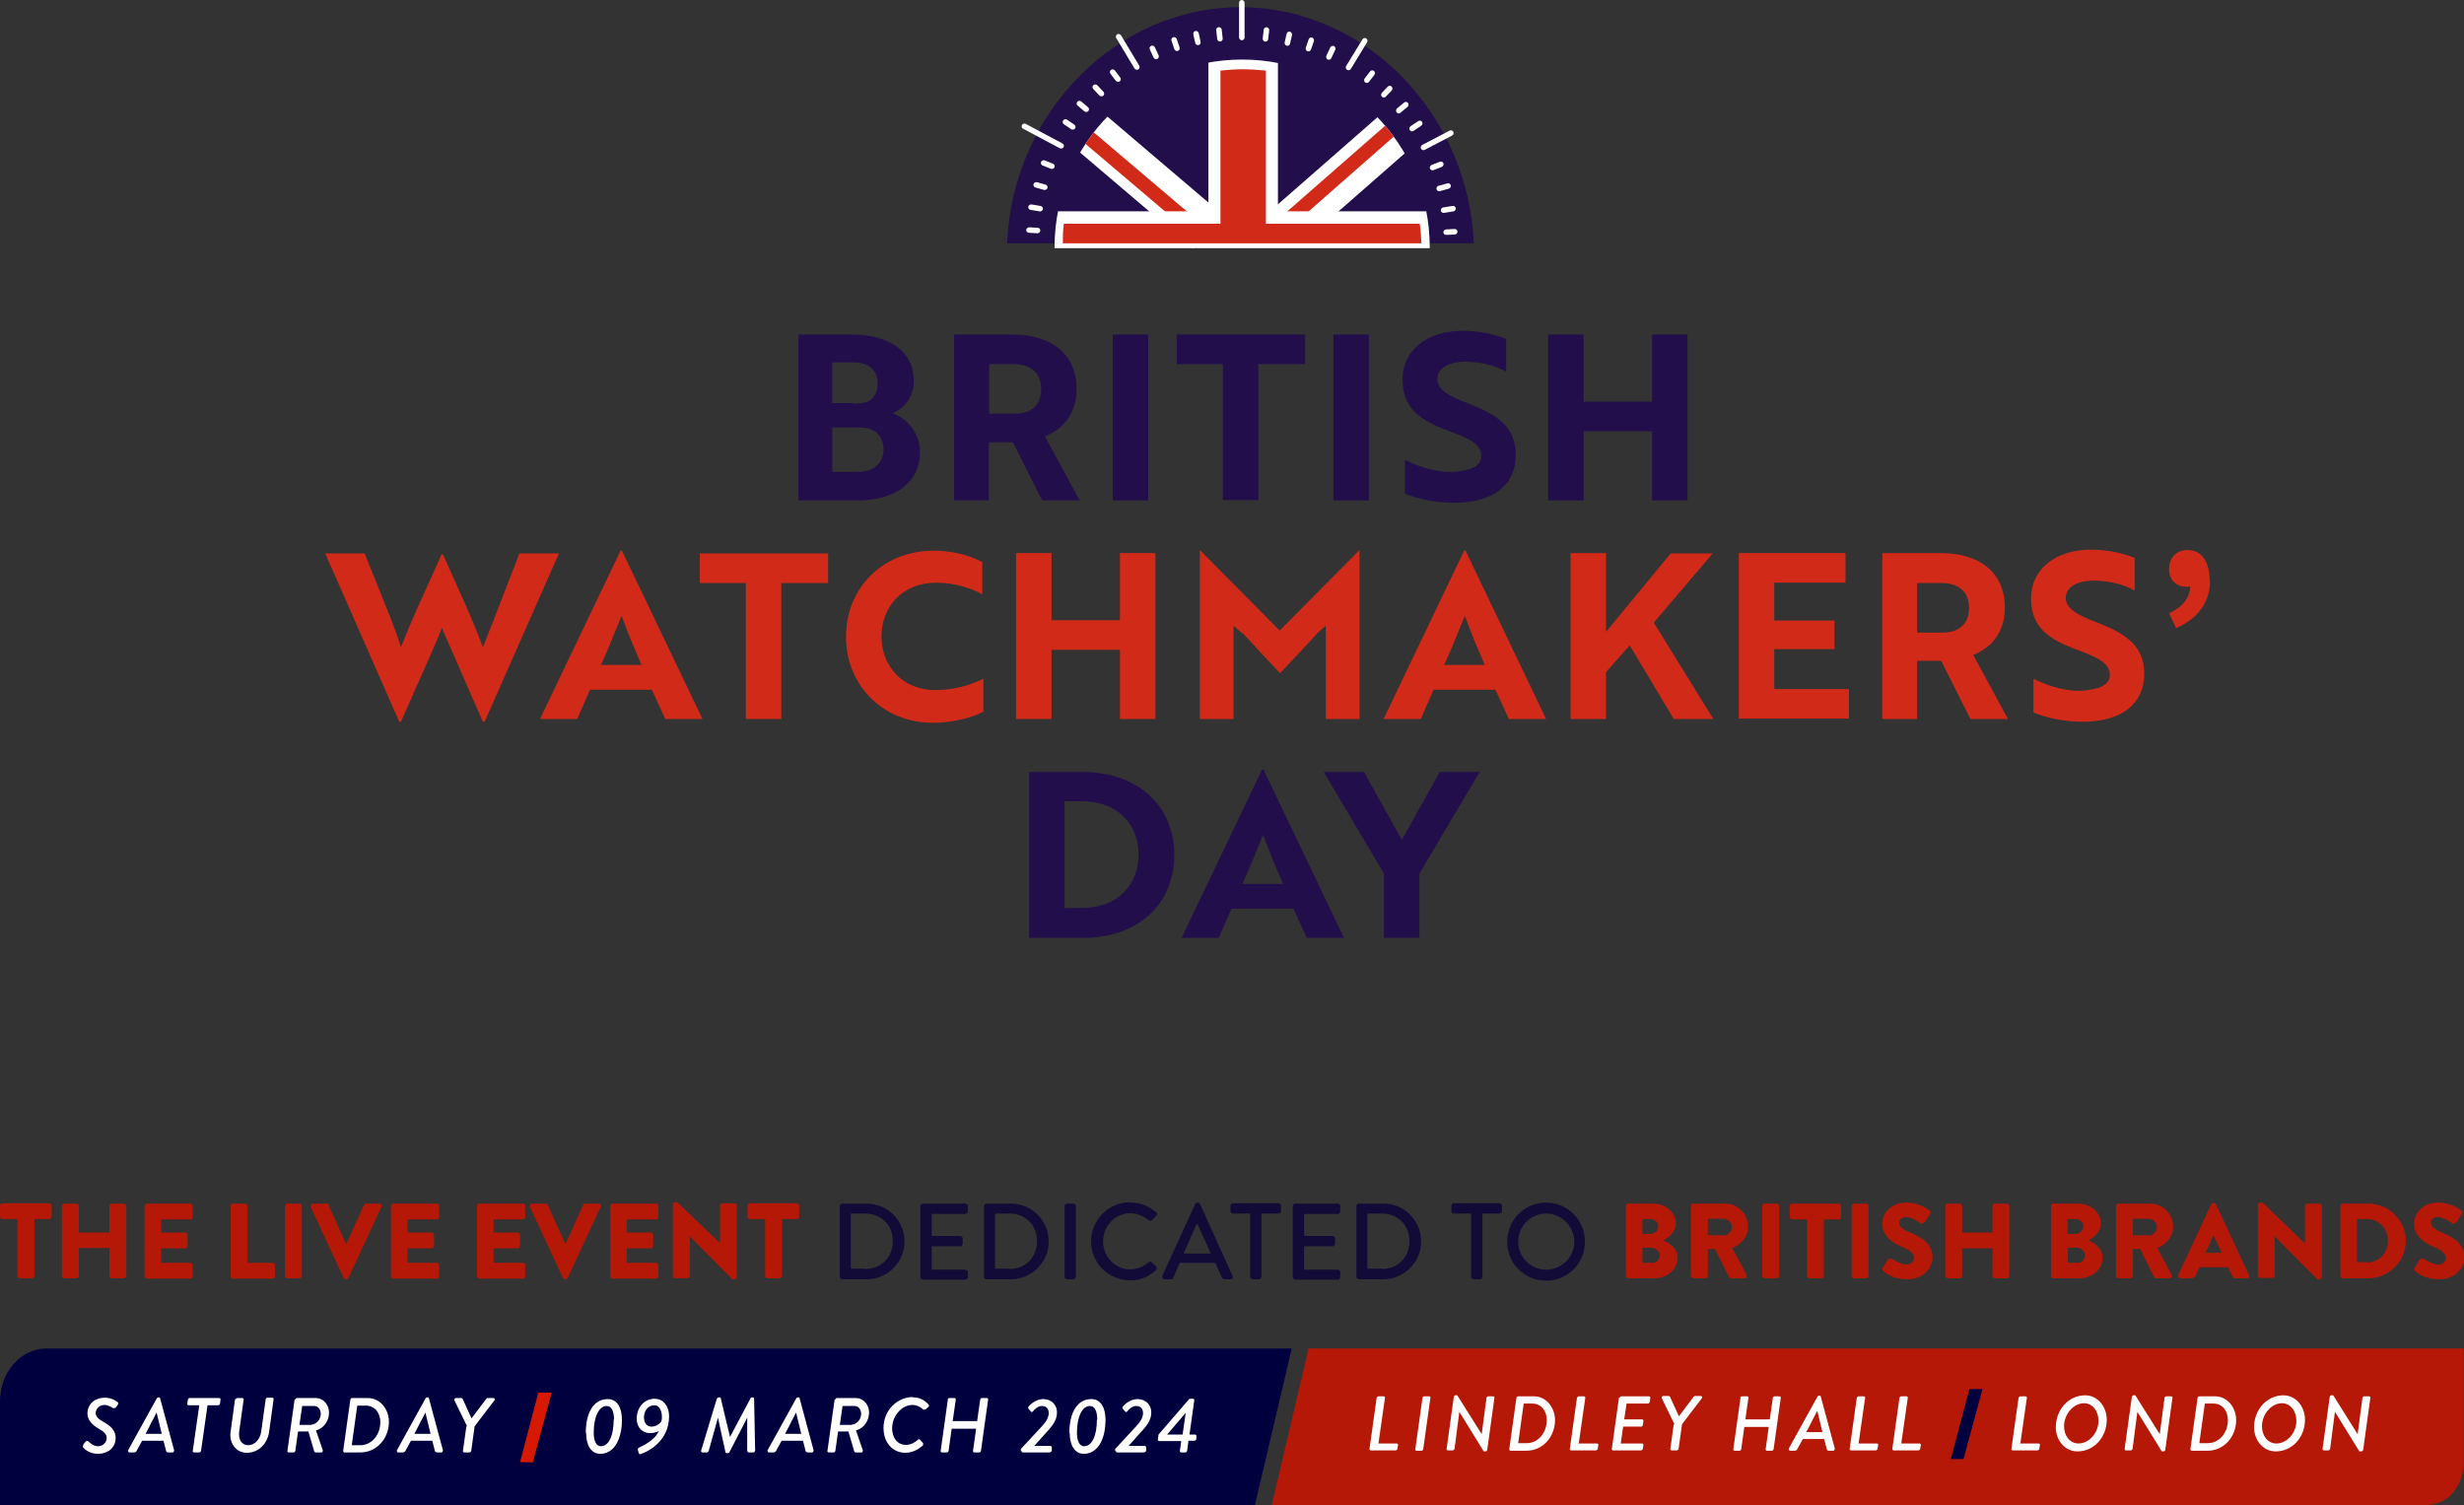 <?xml version="1.0" encoding="UTF-8"?> <svg xmlns="http://www.w3.org/2000/svg" xmlns:xlink="http://www.w3.org/1999/xlink" id="Layer_2" viewBox="0 0 71.59 43.73"><rect x="0" y="0" width="71.59" height="43.73" fill="#333333" stroke="none"/><defs><style> .cls-1 { fill: none; } .cls-2 { fill: #01003f; } .cls-3 { fill: #130b37; } .cls-4 { fill: #fff; } .cls-5 { fill: #d22a18; } .cls-6 { fill: #220e4a; } .cls-7 { fill: #b51806; } .cls-8 { fill: #d61900; } .cls-9 { clip-path: url(#clippath); } </style><clipPath id="clippath"><circle class="cls-1" cx="36.09" cy="7.18" r="5.45"></circle></clipPath></defs><g id="Layer_1-2" data-name="Layer_1"><g><g><g><polygon points="33.49 15.75 33.49 15.75 33.48 15.75 33.49 15.75"></polygon><polygon points="43.38 6.57 43.38 6.57 43.38 6.57 43.38 6.57"></polygon><g><path class="cls-6" d="M26.73,13.13c0,.92-.75,1.41-1.83,1.41h-1.7v-4.82h1.56c1.02,0,1.79.45,1.79,1.35,0,.46-.27.79-.62.94.43.14.8.58.8,1.12ZM24.79,11.72c.14,0,.27,0,.39-.04.19-.07.32-.26.32-.53,0-.4-.27-.62-.68-.62h-.64v1.18h.62ZM24.18,13.71h.76c.41,0,.73-.23.73-.65s-.29-.64-.66-.64h-.83v1.29Z"></path><path class="cls-6" d="M29.42,9.72c1.12,0,1.86.56,1.86,1.59,0,.7-.39,1.16-.92,1.37l1.01,1.86h-1.09l-.85-1.69h-.7v1.69h-1.01v-4.82h1.69ZM28.74,10.58v1.44h.74c.46,0,.77-.23.77-.72s-.33-.72-.8-.72h-.71Z"></path><path class="cls-6" d="M32.33,14.54v-4.82h1.03v4.82h-1.03Z"></path><path class="cls-6" d="M36.56,10.58v3.95h-1.03v-3.95h-1.34v-.86h3.73v.86h-1.35Z"></path><path class="cls-6" d="M38.74,14.54v-4.82h1.03v4.82h-1.03Z"></path><path class="cls-6" d="M40.82,14.35v-.99c.33.17.78.32,1.21.35.15,0,.3,0,.43-.03.37-.05.58-.19.58-.43,0-.32-.29-.49-.95-.73-.84-.31-1.34-.66-1.34-1.5s.71-1.41,1.75-1.41c.48,0,.96.11,1.26.24v.95c-.28-.17-.74-.29-1.18-.29-.5,0-.82.19-.82.5,0,.28.26.48.92.72.84.33,1.36.68,1.36,1.49,0,.87-.66,1.39-1.79,1.39-.55,0-1.08-.12-1.43-.27Z"></path><path class="cls-6" d="M48,14.54v-2.01h-1.99v2.01h-1.03v-4.82h1.03v1.95h1.99v-1.95h1.03v4.82h-1.03Z"></path><path class="cls-6" d="M29.9,27.25v-4.82h1.54c1.64,0,2.68,1,2.68,2.41s-1.03,2.41-2.66,2.41h-1.55ZM30.93,23.29v3.09h.51c1.03,0,1.64-.67,1.64-1.55s-.61-1.55-1.65-1.55h-.5Z"></path><path class="cls-6" d="M36.67,22.36h.04l2.34,4.89h-1.08l-.39-.85h-1.8l-.37.85h-1.08l2.34-4.89ZM37.28,25.68c-.22-.5-.43-1.01-.58-1.43-.14.33-.39.98-.6,1.43h1.18Z"></path><path class="cls-6" d="M39.63,22.43l1.1,1.97,1.1-1.97h1.16l-1.75,2.95v1.87h-1.03v-1.87l-1.75-2.95h1.16Z"></path></g><g><path class="cls-6" d="M42.81,7.07h-13.55c.15-3.73,3.12-6.86,6.78-6.86s6.63,3.13,6.78,6.86Z"></path><g class="cls-9"><rect class="cls-4" x="35.11" y="1.56" width="2.02" height="4.77"></rect><g><polygon class="cls-4" points="37.83 7.07 36.6 6.4 40.76 2.76 41.63 3.74 37.83 7.07"></polygon><path class="cls-5" d="M37.09,6.96l-.27-.31,3.45-3.02c.1.09.17.16.28.29l-3.46,3.04Z"></path></g><g><rect class="cls-4" x="32.58" y="2.73" width="1.31" height="4.84" transform="translate(58.7 -16.82) rotate(130.4)"></rect><path class="cls-5" d="M34.86,7l.27-.31-3.44-2.92c-.1.1-.18.2-.27.31l3.44,2.92Z"></path></g><rect class="cls-4" x="30.62" y="6.14" width="11.11" height="1.07"></rect><path class="cls-5" d="M41.3,7.07h-10.42c0-.17,0-.38.03-.57h10.34c.03.22.04.38.05.57Z"></path><path class="cls-5" d="M36.78,6.7h-1.32V2.05c.5-.05.79-.05,1.32,0v4.65Z"></path></g><g><rect class="cls-4" x="36" y="0" width=".16" height="1.17" rx=".08" ry=".08"></rect><rect class="cls-4" x="35.35" y=".79" width=".16" height=".42" rx=".08" ry=".08" transform="translate(.1 3.83) rotate(-6.2)"></rect><rect class="cls-4" x="34.7" y=".9" width=".16" height=".42" rx=".08" ry=".08" transform="translate(.57 7.49) rotate(-12.4)"></rect><rect class="cls-4" x="34.07" y="1.07" width=".16" height=".42" rx=".08" ry=".08" transform="translate(1.38 10.96) rotate(-18.6)"></rect><rect class="cls-4" x="33.46" y="1.31" width=".16" height=".42" rx=".08" ry=".08" transform="translate(2.45 14.21) rotate(-24.8)"></rect><rect class="cls-4" x="32.68" y=".91" width=".16" height="1.19" rx=".08" ry=".08" transform="translate(3.91 17.09) rotate(-31)"></rect><rect class="cls-4" x="32.33" y="1.99" width=".16" height=".42" rx=".08" ry=".08" transform="translate(5.26 20.04) rotate(-37.2)"></rect><rect class="cls-4" x="31.83" y="2.42" width=".16" height=".42" rx=".08" ry=".08" transform="translate(6.92 22.64) rotate(-43.4)"></rect><rect class="cls-4" x="31.38" y="2.89" width=".16" height=".42" rx=".08" ry=".08" transform="translate(8.71 25.04) rotate(-49.6)"></rect><rect class="cls-4" x="30.98" y="3.41" width=".16" height=".42" rx=".08" ry=".08" transform="translate(10.61 27.27) rotate(-55.8)"></rect><rect class="cls-4" x="30.22" y="3.27" width=".16" height="1.37" rx=".08" ry=".08" transform="translate(12.58 28.85) rotate(-62)"></rect><rect class="cls-4" x="30.36" y="4.57" width=".16" height=".42" rx=".08" ry=".08" transform="translate(14.7 31.27) rotate(-68.2)"></rect><rect class="cls-4" x="30.15" y="5.19" width=".16" height=".42" rx=".08" ry=".08" transform="translate(16.9 33.07) rotate(-74.4)"></rect><rect class="cls-4" x="30.01" y="5.83" width=".16" height=".43" rx=".08" ry=".08" transform="translate(19.21 34.74) rotate(-80.6)"></rect><rect class="cls-4" x="29.95" y="6.49" width=".16" height=".41" rx=".08" ry=".08" transform="translate(21.66 36.3) rotate(-86.8)"></rect><rect class="cls-4" x="42.06" y="6.54" width=".16" height=".41" rx=".08" ry=".08" transform="translate(46.82 -35.68) rotate(87.2)"></rect><rect class="cls-4" x="42.01" y="5.87" width=".16" height=".44" rx=".08" ry=".08" transform="translate(41.51 -36.44) rotate(81)"></rect><rect class="cls-4" x="41.87" y="5.23" width=".16" height=".43" rx=".08" ry=".08" transform="translate(36.2 -36.47) rotate(74.8)"></rect><rect class="cls-4" x="41.66" y="4.61" width=".16" height=".42" rx=".08" ry=".08" transform="translate(31 -35.8) rotate(68.6)"></rect><rect class="cls-4" x="41.67" y="3.54" width=".16" height="1.06" rx=".08" ry=".08" transform="translate(26.02 -34.81) rotate(62.4)"></rect><rect class="cls-4" x="41.06" y="3.44" width=".16" height=".43" rx=".08" ry=".08" transform="translate(21.29 -32.56) rotate(56.2)"></rect><rect class="cls-4" x="40.66" y="2.91" width=".16" height=".43" rx=".08" ry=".08" transform="translate(16.95 -30.09) rotate(50)"></rect><rect class="cls-4" x="40.21" y="2.45" width=".16" height=".41" rx=".08" ry=".08" transform="translate(13.05 -27.14) rotate(43.8)"></rect><rect class="cls-4" x="39.71" y="2.01" width=".16" height=".42" rx=".08" ry=".08" transform="translate(9.62 -23.81) rotate(37.6)"></rect><rect class="cls-4" x="39.34" y="1.04" width=".16" height="1.07" rx=".08" ry=".08" transform="translate(6.59 -20.31) rotate(31.4)"></rect><rect class="cls-4" x="38.59" y="1.32" width=".16" height=".43" rx=".08" ry=".08" transform="translate(4.33 -16.32) rotate(25.2)"></rect><rect class="cls-4" x="37.98" y="1.08" width=".16" height=".42" rx=".08" ry=".08" transform="translate(2.49 -12.32) rotate(19)"></rect><rect class="cls-4" x="37.35" y=".91" width=".16" height=".42" rx=".08" ry=".08" transform="translate(1.18 -8.26) rotate(12.8)"></rect><rect class="cls-4" x="36.7" y=".79" width=".16" height=".42" rx=".08" ry=".08" transform="translate(.36 -4.22) rotate(6.6)"></rect></g></g></g><path class="cls-5" d="M64.21,16.87c0,.61-.32,1.08-.98,1.38l-.21-.43c.41-.19.62-.46.62-.85l-.03-.53.33.45c-.1.09-.27.16-.41.16-.3,0-.51-.2-.51-.51,0-.34.22-.56.53-.56.41,0,.65.33.65.89Z"></path><g><path class="cls-5" d="M10.59,16.07l.66,1.64c.16.4.3.78.4,1.09.07-.17.22-.55.35-.84l.27-.61.56-1.24h.04c.41.92.92,2.01,1.16,2.7.17-.43.78-1.99,1.06-2.73h1.15l-2.16,4.89h-.05l-.94-2.15c-.09-.19-.17-.39-.25-.58-.07.19-.16.39-.24.58l-.95,2.15h-.05l-2.15-4.89h1.14Z"></path><path class="cls-5" d="M18.03,16h.04l2.34,4.89h-1.08l-.39-.85h-1.8l-.37.85h-1.08l2.34-4.89ZM18.64,19.32c-.22-.5-.43-1.01-.58-1.43-.14.33-.39.98-.6,1.43h1.18Z"></path><path class="cls-5" d="M22.7,16.94v3.95h-1.03v-3.95h-1.34v-.86h3.73v.86h-1.35Z"></path><path class="cls-5" d="M28.53,17.26c-.29-.15-.74-.33-1.33-.33-.98,0-1.59.7-1.59,1.56s.61,1.56,1.56,1.56c.62,0,1.1-.18,1.4-.33v.96c-.25.13-.8.32-1.47.32-1.45,0-2.52-1.09-2.52-2.5s1.06-2.5,2.55-2.5c.68,0,1.16.2,1.41.33v.94Z"></path><path class="cls-5" d="M32.54,20.89v-2.01h-1.99v2.01h-1.03v-4.82h1.03v1.95h1.99v-1.95h1.03v4.82h-1.03Z"></path><path class="cls-5" d="M36.09,18.4l-.25-.22v2.71h-.98v-4.89h.02l2.3,2.32,2.3-2.32h.02v4.89h-.98v-2.71l-.25.22c-.35.39-.72.78-1.08,1.16-.36-.38-.72-.77-1.08-1.16Z"></path><path class="cls-5" d="M42.54,16h.04l2.34,4.89h-1.08l-.39-.85h-1.8l-.37.85h-1.08l2.34-4.89ZM43.14,19.32c-.22-.5-.43-1.01-.58-1.43-.14.33-.39.98-.6,1.43h1.18Z"></path><path class="cls-5" d="M46.67,18.35l1.87-2.27h1.22l-1.71,2.01,1.73,2.8h-1.15l-1.28-2.14-.69.78v1.36h-1.03v-4.82h1.03v2.27Z"></path><path class="cls-5" d="M50.52,20.89v-4.82h3.1v.86h-2.07v1.1h1.75v.83h-1.75v1.16h2.17v.86h-3.2Z"></path><path class="cls-5" d="M56.39,16.07c1.12,0,1.86.56,1.86,1.59,0,.7-.39,1.16-.92,1.37l1.01,1.86h-1.09l-.85-1.69h-.7v1.69h-1.01v-4.82h1.69ZM55.7,16.94v1.44h.74c.45,0,.77-.23.77-.72s-.33-.72-.8-.72h-.71Z"></path><path class="cls-5" d="M59.08,20.71v-.99c.33.17.78.32,1.21.35.15,0,.3,0,.43-.03.37-.05.58-.19.58-.43,0-.32-.29-.49-.95-.73-.84-.31-1.34-.66-1.34-1.5s.71-1.41,1.75-1.41c.48,0,.96.11,1.26.24v.95c-.28-.17-.74-.29-1.18-.29-.5,0-.82.19-.82.5,0,.28.26.48.92.72.84.33,1.36.68,1.36,1.49,0,.87-.66,1.39-1.79,1.39-.55,0-1.08-.12-1.43-.27Z"></path></g></g><g><path class="cls-7" d="M.5,35.42H.06s-.06-.03-.06-.06v-.34s.02-.06.06-.06h1.38s.06.03.06.06v.34s-.02.06-.06.06h-.44v1.66s-.03.06-.06.06h-.37s-.06-.03-.06-.06v-1.66ZM1.8,35.03s.03-.06.06-.06h.37s.06.03.06.06v.78h.89v-.78s.02-.06.06-.06h.37s.06.03.06.06v2.05s-.03.06-.06.06h-.37s-.06-.03-.06-.06v-.82h-.89v.82s-.02.06-.06.06h-.37s-.06-.03-.06-.06v-2.05ZM4.2,35.03s.02-.06.06-.06h1.28s.06.03.06.06v.34s-.02.06-.06.06h-.86v.38h.71s.06.03.06.06v.34s-.03.06-.06.06h-.71v.42h.86s.06.03.06.06v.34s-.02.06-.06.06h-1.28s-.06-.03-.06-.06v-2.05ZM6.7,35.03s.02-.06.06-.06h.37s.06.03.06.06v1.66h.74s.06.03.06.06v.34s-.02.06-.06.06h-1.17s-.06-.03-.06-.06v-2.05ZM8.28,35.03s.03-.06.06-.06h.37s.06.03.06.06v2.05s-.03.06-.06.06h-.37s-.06-.03-.06-.06v-2.05ZM9.03,35.05s0-.08.05-.08h.41s.05.02.05.03l.51,1.13h.02l.51-1.13s.03-.03.05-.03h.41s.07.04.05.08l-.97,2.09s-.03.03-.05.03h-.03s-.04-.02-.05-.03l-.97-2.09ZM11.36,35.03s.02-.06.06-.06h1.28s.06.03.06.06v.34s-.02.06-.06.06h-.86v.38h.71s.06.03.06.06v.34s-.03.06-.06.06h-.71v.42h.86s.06.03.06.06v.34s-.02.06-.06.06h-1.28s-.06-.03-.06-.06v-2.05ZM13.86,35.03s.02-.06.06-.06h1.28s.06.03.06.06v.34s-.02.06-.06.06h-.86v.38h.71s.06.03.06.06v.34s-.03.06-.06.06h-.71v.42h.86s.06.03.06.06v.34s-.02.06-.06.06h-1.28s-.06-.03-.06-.06v-2.05ZM15.4,35.05s0-.08.05-.08h.41s.05.02.05.03l.51,1.13h.02l.51-1.13s.03-.03.05-.03h.41s.07.04.05.08l-.97,2.09s-.03.03-.05.03h-.03s-.04-.02-.05-.03l-.97-2.09ZM17.73,35.03s.02-.06.06-.06h1.28s.06.03.06.06v.34s-.02.06-.06.06h-.86v.38h.71s.06.03.06.06v.34s-.03.06-.06.06h-.71v.42h.86s.06.03.06.06v.34s-.02.06-.06.06h-1.28s-.06-.03-.06-.06v-2.05ZM19.54,34.99s.03-.06.06-.06h.08l1.24,1.19h0v-1.1s.02-.06.06-.06h.37s.06.03.06.06v2.09s-.03.06-.06.06h-.05s-.03,0-.04-.02l-1.22-1.23h0v1.16s-.02.06-.06.06h-.37s-.06-.03-.06-.06v-2.09ZM22.22,35.42h-.44s-.06-.03-.06-.06v-.34s.02-.06.06-.06h1.38s.06.03.06.06v.34s-.02.06-.06.06h-.44v1.66s-.03.06-.06.06h-.37s-.06-.03-.06-.06v-1.66Z"></path><g><path class="cls-3" d="M24.4,35.03s.03-.06.06-.06h.72c.61,0,1.1.49,1.1,1.1s-.5,1.1-1.1,1.1h-.72s-.06-.03-.06-.06v-2.08ZM25.14,36.87c.46,0,.8-.34.8-.81s-.34-.8-.8-.8h-.42v1.6h.42Z"></path><path class="cls-3" d="M26.74,35.03s.03-.06.06-.06h1.26s.06.03.06.06v.18s-.03.06-.06.06h-.99v.64h.84s.06.03.06.06v.18s-.03.06-.06.06h-.84v.68h.99s.06.03.06.06v.17s-.03.06-.06.06h-1.26s-.06-.03-.06-.06v-2.08Z"></path><path class="cls-3" d="M28.59,35.03s.03-.06.06-.06h.72c.61,0,1.1.49,1.1,1.1s-.5,1.1-1.1,1.1h-.72s-.06-.03-.06-.06v-2.08ZM29.33,36.87c.46,0,.8-.34.8-.81s-.34-.8-.8-.8h-.42v1.6h.42Z"></path><path class="cls-3" d="M30.93,35.03s.03-.06.06-.06h.21s.06.03.06.06v2.08s-.03.06-.06.06h-.21s-.06-.03-.06-.06v-2.08Z"></path><path class="cls-3" d="M32.84,34.94c.32,0,.55.11.76.29.03.03.03.06,0,.09l-.14.14s-.05.03-.08,0c-.15-.13-.35-.21-.54-.21-.45,0-.79.38-.79.82s.34.81.79.81c.23,0,.39-.09.54-.21.03-.02.06-.02.08,0l.14.14s.02.06,0,.08c-.21.21-.48.31-.76.31-.63,0-1.14-.5-1.14-1.13s.51-1.14,1.14-1.14Z"></path><path class="cls-3" d="M33.76,37.09l.97-2.12s.04-.03.05-.03h.03s.04.02.05.03l.96,2.12s0,.08-.05.08h-.2s-.06-.02-.07-.05l-.19-.43h-1.03c-.06.14-.13.29-.19.43,0,.02-.03.05-.07.05h-.2s-.07-.04-.05-.08ZM35.18,36.42l-.39-.86h-.02l-.38.86h.79Z"></path><path class="cls-3" d="M36.32,35.26h-.51s-.06-.03-.06-.06v-.18s.03-.06.06-.06h1.35s.06.03.06.06v.18s-.03.06-.06.06h-.51v1.85s-.03.06-.06.06h-.21s-.06-.03-.06-.06v-1.85Z"></path><path class="cls-3" d="M37.56,35.03s.03-.06.06-.06h1.26s.06.03.06.06v.18s-.03.06-.06.06h-.99v.64h.84s.06.03.06.06v.18s-.03.06-.06.06h-.84v.68h.99s.06.03.06.06v.17s-.03.06-.06.06h-1.26s-.06-.03-.06-.06v-2.08Z"></path><path class="cls-3" d="M39.41,35.03s.03-.06.06-.06h.72c.61,0,1.1.49,1.1,1.1s-.5,1.1-1.1,1.1h-.72s-.06-.03-.06-.06v-2.08ZM40.15,36.87c.46,0,.8-.34.8-.81s-.34-.8-.8-.8h-.42v1.6h.42Z"></path><path class="cls-3" d="M42.74,35.26h-.51s-.06-.03-.06-.06v-.18s.03-.06.06-.06h1.35s.06.03.06.06v.18s-.03.06-.06.06h-.51v1.85s-.03.06-.06.06h-.21s-.06-.03-.06-.06v-1.85Z"></path><path class="cls-3" d="M44.92,34.94c.63,0,1.13.51,1.13,1.14s-.5,1.13-1.13,1.13-1.13-.5-1.13-1.13.5-1.14,1.13-1.14ZM44.92,36.89c.45,0,.82-.36.82-.81s-.37-.82-.82-.82-.81.37-.81.82.37.81.81.81Z"></path></g><path class="cls-7" d="M47.24,35.03s.02-.06.06-.06h.72c.37,0,.67.25.67.58,0,.24-.21.41-.36.49.16.07.41.22.41.5,0,.35-.31.6-.67.6h-.77s-.06-.03-.06-.06v-2.05ZM47.96,35.85c.12,0,.22-.1.22-.22s-.1-.21-.22-.21h-.24v.43h.24ZM48,36.7c.12,0,.22-.1.22-.23s-.13-.22-.25-.22h-.25v.44h.28ZM49.13,35.03s.02-.06.06-.06h.93c.37,0,.67.3.67.67,0,.28-.19.51-.46.62l.42.79s0,.09-.05.09h-.41s-.04-.02-.05-.03l-.41-.82h-.21v.79s-.03.06-.06.06h-.37s-.06-.03-.06-.06v-2.05ZM50.08,35.9c.13,0,.24-.12.24-.25s-.11-.24-.24-.24h-.46v.48h.46ZM51.2,35.03s.03-.06.06-.06h.37s.06.03.06.06v2.05s-.03.06-.06.06h-.37s-.06-.03-.06-.06v-2.05ZM52.5,35.43h-.44s-.06-.03-.06-.06v-.34s.02-.06.06-.06h1.37s.06.03.06.06v.34s-.02.06-.06.06h-.44v1.65s-.03.06-.06.06h-.37s-.06-.03-.06-.06v-1.65ZM53.8,35.03s.03-.06.06-.06h.37s.06.03.06.06v2.05s-.03.06-.06.06h-.37s-.06-.03-.06-.06v-2.05ZM54.7,36.85l.15-.26s.08-.03.11-.02c.01,0,.24.17.44.17.12,0,.21-.08.21-.19,0-.13-.11-.23-.32-.31-.27-.11-.6-.31-.6-.68,0-.31.24-.62.71-.62.32,0,.57.16.66.23.04.02.03.08.02.1l-.16.24s-.08.06-.11.04c-.03-.02-.25-.19-.44-.19-.11,0-.19.07-.19.16,0,.11.09.2.34.3.24.1.63.28.63.71,0,.32-.28.64-.73.64-.4,0-.63-.17-.7-.24-.03-.03-.04-.04-.02-.09ZM56.52,35.03s.03-.06.06-.06h.37s.06.03.06.06v.78h.88v-.78s.02-.06.06-.06h.37s.06.03.06.06v2.05s-.03.06-.06.06h-.37s-.06-.03-.06-.06v-.81h-.88v.81s-.02.06-.06.06h-.37s-.06-.03-.06-.06v-2.05ZM59.59,35.03s.02-.06.06-.06h.72c.37,0,.67.25.67.58,0,.24-.21.41-.36.49.16.07.41.22.41.5,0,.35-.31.6-.67.6h-.77s-.06-.03-.06-.06v-2.05ZM60.31,35.85c.12,0,.22-.1.22-.22s-.1-.21-.22-.21h-.24v.43h.24ZM60.36,36.7c.12,0,.22-.1.22-.23s-.13-.22-.25-.22h-.25v.44h.28ZM61.48,35.03s.02-.06.06-.06h.93c.37,0,.67.3.67.67,0,.28-.19.51-.46.62l.42.79s0,.09-.05.09h-.41s-.04-.02-.05-.03l-.41-.82h-.21v.79s-.03.06-.06.06h-.37s-.06-.03-.06-.06v-2.05ZM62.43,35.9c.13,0,.24-.12.24-.25s-.11-.24-.24-.24h-.46v.48h.46ZM63.28,37.06l.97-2.08s.03-.03.05-.03h.03s.04.02.05.03l.97,2.08s0,.08-.05.08h-.34c-.06,0-.08-.02-.11-.08l-.11-.24h-.84l-.11.25s-.05.07-.11.07h-.34s-.07-.04-.05-.08ZM64.55,36.4l-.24-.51h0l-.23.51h.47ZM65.6,35s.03-.06.06-.06h.08l1.23,1.19h0v-1.1s.02-.06.06-.06h.37s.06.03.06.06v2.08s-.03.06-.06.06h-.05s-.03,0-.04-.02l-1.22-1.23h0v1.15s-.02.06-.06.06h-.37s-.06-.03-.06-.06v-2.08ZM68,35.03s.02-.06.06-.06h.75c.6,0,1.09.49,1.09,1.08s-.49,1.09-1.09,1.09h-.75s-.06-.03-.06-.06v-2.05ZM68.78,36.68c.35,0,.6-.28.6-.63s-.25-.63-.6-.63h-.3v1.25h.3ZM70.15,36.85l.15-.26s.08-.03.11-.02c.01,0,.24.17.44.17.12,0,.21-.08.21-.19,0-.13-.11-.23-.32-.31-.27-.11-.6-.31-.6-.68,0-.31.24-.62.71-.62.32,0,.57.16.66.23.04.02.03.08.02.1l-.16.24s-.08.06-.11.04c-.03-.02-.25-.19-.44-.19-.11,0-.19.07-.19.16,0,.11.09.2.34.3.24.1.63.28.63.71,0,.32-.28.64-.73.64-.4,0-.63-.17-.7-.24-.03-.03-.04-.04-.02-.09Z"></path></g><g><path class="cls-2" d="M36.45,43.73H0v-3.01c0-.85.6-1.54,1.35-1.54h36.18l-1.07,4.55Z"></path><g><g><path class="cls-4" d="M2.42,41.97l.07-.09s.05-.03.08,0c.03.03.14.14.28.14s.25-.11.25-.24c0-.12-.09-.19-.25-.28-.16-.1-.31-.23-.31-.44s.16-.45.51-.45c.21,0,.34.11.37.13.02.01.03.04,0,.08l-.06.08s-.06.03-.08.01c-.03-.02-.14-.09-.25-.09-.15,0-.25.13-.25.23,0,.11.08.18.22.26.18.1.36.23.36.47,0,.27-.21.46-.52.46-.24,0-.39-.14-.42-.18-.02-.02-.03-.04,0-.07Z"></path><path class="cls-4" d="M3.72,42.14l.84-1.52s.02-.02.04-.02h.02s.03.01.03.02l.41,1.52s-.01.06-.04.06h-.14s-.04-.01-.05-.03l-.08-.31h-.62l-.17.31s-.03.03-.06.03h-.15s-.04-.03-.03-.06ZM4.7,41.66l-.15-.62h0l-.32.62h.47Z"></path><path class="cls-4" d="M5.79,40.83h-.32s-.03-.02-.03-.04l.02-.13s.02-.04.04-.04h.88s.03.02.03.04l-.02.13s-.02.04-.04.04h-.32l-.19,1.33s-.02.04-.05.04h-.16s-.04-.02-.03-.04l.19-1.33Z"></path><path class="cls-4" d="M6.84,40.66s.02-.04.05-.04h.16s.04.02.03.04l-.13.93c-.03.23.07.4.26.4s.35-.17.38-.4l.13-.94s.02-.04.04-.04h.16s.04.02.03.04l-.13.95c-.05.34-.3.61-.65.61-.3,0-.52-.27-.47-.61l.13-.95Z"></path><path class="cls-4" d="M8.58,40.66s.02-.04.04-.04h.56c.22,0,.38.2.38.42,0,.24-.15.46-.38.52l.2.58s0,.06-.04.06h-.17s-.04-.01-.04-.03l-.17-.58h-.3l-.08.57s-.02.04-.04.04h-.16s-.04-.02-.03-.04l.21-1.5ZM9.05,41.39c.13,0,.27-.14.27-.31,0-.13-.08-.23-.19-.23h-.35l-.08.55h.35Z"></path><path class="cls-4" d="M10.18,40.66s.02-.04.04-.04h.47c.35,0,.61.32.61.69,0,.49-.36.89-.83.89h-.47s-.03-.02-.03-.04l.21-1.5ZM10.47,41.99c.32,0,.58-.29.58-.67,0-.28-.17-.48-.42-.48h-.25l-.16,1.15h.25Z"></path><path class="cls-4" d="M11.53,42.14l.84-1.52s.02-.02.04-.02h.02s.03.01.03.02l.41,1.52s-.01.06-.04.06h-.14s-.04-.01-.05-.03l-.08-.31h-.62l-.17.31s-.03.03-.06.03h-.15s-.04-.03-.03-.06ZM12.51,41.66l-.15-.62h0l-.32.62h.47Z"></path><path class="cls-4" d="M13.57,41.44l-.37-.76s0-.06.04-.06h.16s.03,0,.04.02l.26.57h0l.43-.57s.02-.02.04-.02h.18s.04.03.02.06l-.58.76-.1.72s-.02.04-.05.04h-.16s-.04-.02-.03-.04l.1-.72Z"></path><path class="cls-4" d="M17.02,41.63c0-.59.23-.98.64-.98.27,0,.41.25.41.6,0,.59-.24.99-.63.99-.27,0-.41-.26-.41-.6ZM17.84,41.25c0-.24-.07-.4-.21-.4-.23,0-.38.32-.38.77,0,.24.07.4.21.4.23,0,.37-.32.37-.77Z"></path><path class="cls-4" d="M18.58,42.05c.1-.04.45-.21.56-.47-.02.01-.13.06-.25.06-.21,0-.39-.15-.39-.42,0-.33.22-.58.52-.58.26,0,.42.23.42.51,0,.71-.59,1.02-.83,1.1-.03,0-.04,0-.05-.03l-.03-.1s0-.05.04-.06ZM19.22,41.29c.04-.2-.02-.46-.21-.46-.18,0-.3.16-.3.35,0,.16.08.27.22.27.16,0,.27-.12.29-.16Z"></path><path class="cls-4" d="M20.84,40.63s.02-.03.04-.03h.03s.03.01.03.02l.27,1.13h0l.6-1.13s.02-.02.04-.02h.03s.03.02.03.03l.03,1.52s-.02.05-.04.05h-.15s-.04-.02-.04-.05v-.96s0,0,0,0l-.52,1.01s-.02.02-.04.02h-.04s-.03-.01-.03-.02l-.22-1.01h0l-.27.97s-.03.04-.04.04h-.15s-.04-.02-.03-.05l.46-1.52Z"></path><path class="cls-4" d="M22.3,42.14l.84-1.52s.02-.02.04-.02h.02s.03.01.03.02l.41,1.52s-.01.06-.04.06h-.14s-.04-.01-.05-.03l-.08-.31h-.62l-.17.31s-.03.03-.06.03h-.15s-.04-.03-.03-.06ZM23.28,41.66l-.15-.62h0l-.32.62h.47Z"></path><path class="cls-4" d="M24.27,40.66s.02-.04.04-.04h.56c.22,0,.38.2.38.42,0,.24-.15.46-.38.52l.2.58s0,.06-.04.06h-.17s-.04-.01-.04-.03l-.17-.58h-.3l-.08.57s-.02.04-.04.04h-.16s-.04-.02-.03-.04l.21-1.5ZM24.75,41.39c.13,0,.27-.14.27-.31,0-.13-.08-.23-.19-.23h-.35l-.08.55h.35Z"></path><path class="cls-4" d="M26.52,40.6c.21,0,.34.08.46.21.02.02.01.05,0,.06l-.09.08s-.04.02-.07,0c-.07-.07-.19-.13-.31-.13-.31,0-.59.32-.59.68,0,.27.15.48.4.48.15,0,.26-.07.35-.15.03-.02.04-.02.06,0l.09.1s0,.04,0,.06c-.16.15-.35.22-.51.22-.39,0-.64-.31-.64-.72,0-.51.39-.9.86-.9Z"></path><path class="cls-4" d="M27.53,40.66s.02-.04.05-.04h.16s.04.02.03.04l-.09.63h.71l.09-.63s.02-.04.04-.04h.16s.04.02.03.04l-.21,1.5s-.02.04-.04.04h-.16s-.04-.02-.03-.04l.09-.65h-.71l-.09.65s-.02.04-.04.04h-.16s-.04-.02-.03-.04l.21-1.5Z"></path><path class="cls-4" d="M29.66,42.16v-.06s.63-.68.63-.68c.12-.13.18-.25.18-.36s-.05-.21-.2-.21c-.11,0-.22.1-.26.16-.02.02-.05.02-.06,0l-.07-.08s-.02-.05,0-.06c.01-.01.18-.22.43-.22s.4.18.4.38-.09.34-.23.5l-.43.48h.48s.03.02.03.04v.11s-.04.04-.06.04h-.79s-.03-.02-.03-.04Z"></path><path class="cls-4" d="M31.07,41.63c0-.59.23-.98.64-.98.27,0,.41.25.41.6,0,.59-.24.99-.63.99-.27,0-.41-.26-.41-.6ZM31.88,41.25c0-.24-.07-.4-.21-.4-.23,0-.38.32-.38.77,0,.24.07.4.21.4.23,0,.37-.32.37-.77Z"></path><path class="cls-4" d="M32.4,42.16v-.06s.63-.68.63-.68c.12-.13.18-.25.18-.36s-.05-.21-.2-.21c-.11,0-.22.1-.26.16-.02.02-.05.02-.06,0l-.07-.08s-.02-.05,0-.06c.01-.01.18-.22.43-.22s.4.18.4.38-.09.34-.23.5l-.43.48h.48s.03.02.03.04v.11s-.04.04-.06.04h-.79s-.03-.02-.03-.04Z"></path><path class="cls-4" d="M33.64,41.82l.02-.14.89-1.03s.02-.01.03-.01h.09s.04.02.03.04l-.14,1h.17s.04.02.03.04v.1s-.03.04-.06.04h-.17l-.04.3s-.02.04-.04.04h-.14s-.04-.02-.03-.04l.04-.29h-.65s-.04-.02-.03-.04ZM34.36,41.68l.09-.63h0l-.54.63h.45Z"></path></g><polygon class="cls-8" points="15.48 42.49 15.11 42.48 15.64 40.46 16.03 40.46 15.48 42.49"></polygon></g><path class="cls-7" d="M70.55,43.73h-33.6l1.07-4.55h33.56v3.3c0,.69-.46,1.24-1.04,1.24Z"></path><g><g><path class="cls-4" d="M40,40.61s.02-.04.05-.04h.16s.04.02.03.04l-.19,1.33h.54s.04.02.03.04l-.02.12s-.02.04-.05.04h-.73s-.04-.02-.03-.04l.21-1.5Z"></path><path class="cls-4" d="M41.33,40.61s.02-.04.04-.04h.16s.04.02.03.04l-.21,1.5s-.02.04-.04.04h-.16s-.04-.02-.03-.04l.21-1.5Z"></path><path class="cls-4" d="M42.24,40.58s.02-.04.04-.04h.06l.71,1.13s0,0,0,0l.14-1.06s.02-.04.04-.04h.16s.04.02.03.04l-.21,1.52s-.02.04-.04.04h-.06l-.71-1.15h0l-.14,1.08s-.02.04-.05.04h-.15s-.04-.02-.03-.04l.21-1.52Z"></path><path class="cls-4" d="M44.06,40.61s.02-.04.04-.04h.47c.35,0,.61.32.61.69,0,.49-.36.89-.83.89h-.47s-.03-.02-.03-.04l.21-1.5ZM44.36,41.93c.32,0,.58-.29.58-.67,0-.28-.17-.48-.42-.48h-.25l-.16,1.15h.25Z"></path><path class="cls-4" d="M45.82,40.61s.02-.04.05-.04h.16s.04.02.03.04l-.19,1.33h.54s.04.02.03.04l-.02.12s-.02.04-.05.04h-.73s-.04-.02-.03-.04l.21-1.5Z"></path><path class="cls-4" d="M47.06,40.61s.02-.04.04-.04h.82s.03.02.03.04l-.02.13s-.02.04-.04.04h-.63l-.07.46h.53s.03.02.03.04l-.02.13s-.02.04-.04.04h-.53l-.07.49h.63s.03.02.03.04l-.02.12s-.02.04-.05.04h-.82s-.04-.02-.03-.04l.21-1.5Z"></path><path class="cls-4" d="M48.65,41.38l-.37-.76s0-.06.04-.06h.16s.03,0,.04.02l.26.57h0l.43-.57s.02-.02.04-.02h.18s.04.03.02.06l-.58.76-.1.72s-.02.04-.05.04h-.16s-.04-.02-.03-.04l.1-.72Z"></path><path class="cls-4" d="M50.56,40.61s.02-.04.05-.04h.16s.04.02.03.04l-.09.63h.71l.09-.63s.02-.04.04-.04h.16s.04.02.03.04l-.21,1.5s-.02.04-.04.04h-.16s-.04-.02-.03-.04l.09-.65h-.71l-.09.65s-.02.04-.04.04h-.16s-.04-.02-.03-.04l.21-1.5Z"></path><path class="cls-4" d="M51.97,42.09l.84-1.52s.02-.02.04-.02h.02s.03.01.03.02l.41,1.52s-.01.06-.04.06h-.14s-.04-.01-.05-.03l-.08-.31h-.62l-.17.31s-.03.03-.06.03h-.15s-.04-.03-.03-.06ZM52.95,41.61l-.15-.62h0l-.32.62h.47Z"></path><path class="cls-4" d="M53.95,40.61s.02-.04.05-.04h.16s.04.02.03.04l-.19,1.33h.54s.04.02.03.04l-.02.12s-.02.04-.05.04h-.73s-.04-.02-.03-.04l.21-1.5Z"></path><path class="cls-4" d="M55.19,40.61s.02-.04.05-.04h.16s.04.02.03.04l-.19,1.33h.54s.04.02.03.04l-.02.12s-.02.04-.05.04h-.73s-.04-.02-.03-.04l.21-1.5Z"></path><path class="cls-4" d="M58.65,40.61s.02-.04.05-.04h.16s.04.02.03.04l-.19,1.33h.54s.04.02.03.04l-.02.12s-.02.04-.05.04h-.73s-.04-.02-.03-.04l.21-1.5Z"></path><path class="cls-4" d="M60.58,40.54c.37,0,.63.33.63.71,0,.52-.38.92-.85.92-.37,0-.63-.33-.63-.7,0-.52.38-.93.85-.93ZM60.39,41.94c.3,0,.58-.3.58-.66,0-.28-.17-.51-.42-.51-.3,0-.58.31-.58.67,0,.28.17.5.42.5Z"></path><path class="cls-4" d="M61.94,40.58s.02-.04.04-.04h.06l.71,1.13s0,0,0,0l.14-1.06s.02-.04.04-.04h.16s.04.02.03.04l-.21,1.52s-.02.04-.04.04h-.06l-.71-1.15h0l-.14,1.08s-.02.04-.05.04h-.15s-.04-.02-.03-.04l.21-1.52Z"></path><path class="cls-4" d="M63.85,40.61s.02-.04.04-.04h.47c.35,0,.61.32.61.69,0,.49-.36.89-.83.89h-.47s-.03-.02-.03-.04l.21-1.5ZM64.15,41.93c.32,0,.58-.29.58-.67,0-.28-.17-.48-.42-.48h-.25l-.16,1.15h.25Z"></path><path class="cls-4" d="M66.34,40.54c.37,0,.63.33.63.71,0,.52-.38.92-.85.92-.37,0-.63-.33-.63-.7,0-.52.38-.93.85-.93ZM66.14,41.94c.3,0,.58-.3.58-.66,0-.28-.17-.51-.42-.51-.3,0-.58.31-.58.67,0,.28.17.5.42.5Z"></path><path class="cls-4" d="M67.69,40.58s.02-.04.04-.04h.06l.71,1.13s0,0,0,0l.14-1.06s.02-.04.04-.04h.16s.04.02.03.04l-.21,1.52s-.02.04-.05.04h-.06l-.71-1.15h0l-.14,1.08s-.02.04-.04.04h-.15s-.04-.02-.03-.04l.21-1.52Z"></path></g><polygon class="cls-2" points="57.05 42.39 56.68 42.39 57.22 40.36 57.6 40.36 57.05 42.39"></polygon></g></g></g></g></svg> 